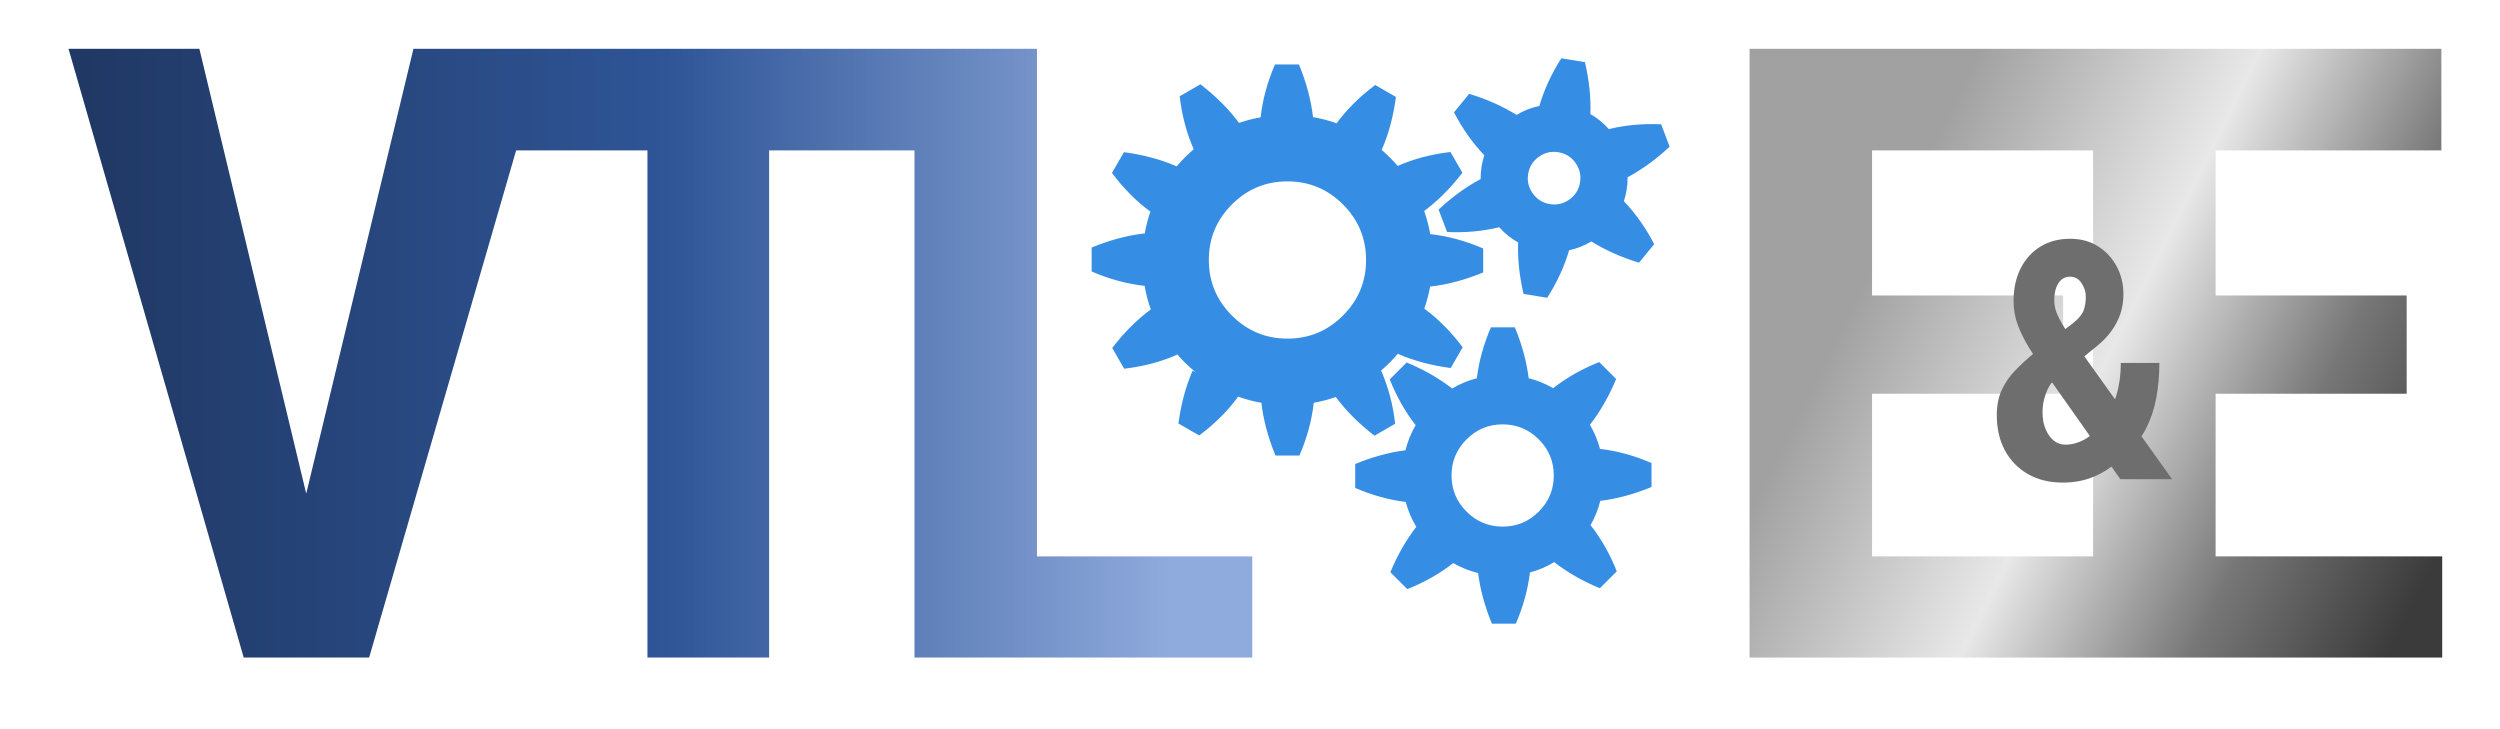 <svg width="1920" height="560" viewBox="0 0 1920 560" fill="none" xmlns="http://www.w3.org/2000/svg">
<g clip-path="url(#clip0_8_126)">
<path d="M1071.49 325.42C1069.79 310.703 1066.2 297.14 1060.73 284.727L1060.1 285.092C1062.59 282.961 1065.04 280.732 1067.43 278.34C1069.61 276.165 1071.61 273.911 1073.58 271.642L1073.53 271.731C1085.62 277.013 1099.15 280.653 1114.13 282.65L1123.32 266.735C1114.55 254.918 1104.72 245.029 1093.87 237.044C1095.88 231.323 1097.43 225.404 1098.48 219.284V220.068C1111.59 218.598 1125.13 214.983 1139.1 209.223V190.841C1125.5 184.962 1111.96 181.283 1098.48 179.813V180.178C1097.44 173.909 1095.84 167.883 1093.78 162.038C1104.24 154.255 1114.03 144.475 1123.13 132.653L1113.94 116.733C1099.3 118.429 1085.8 121.995 1073.44 127.42C1071.54 125.236 1069.54 123.095 1067.43 120.994C1065.32 118.883 1063.18 116.876 1060.99 114.972L1061.17 115.076C1066.45 102.987 1070.09 89.454 1072.09 74.475L1056.18 65.282C1044.37 74.046 1034.5 83.856 1026.52 94.687C1020.69 92.615 1014.66 91.002 1008.39 89.957C1006.91 76.892 1003.31 63.408 997.574 49.49H979.192C973.318 63.082 969.639 76.616 968.169 90.085C962.453 91.091 956.919 92.546 951.558 94.406C943.741 83.817 933.862 73.928 921.922 64.73L906.001 73.923C907.708 88.645 911.293 102.208 916.763 114.617L916.871 114.553C914.499 116.59 912.166 118.72 909.893 120.994C907.693 123.189 905.686 125.467 903.713 127.761C891.644 122.498 878.135 118.863 863.192 116.871L853.998 132.796C862.792 144.633 872.631 154.541 883.511 162.536C881.548 168.188 880.044 174.043 879.013 180.084V179.27C865.899 180.735 852.361 184.35 838.393 190.111V208.493C851.996 214.372 865.529 218.051 879.013 219.521V219.17C880.064 225.552 881.706 231.693 883.817 237.636C873.243 245.448 863.364 255.317 854.181 267.243L863.374 283.163C878.096 281.452 891.659 277.871 904.068 272.401L903.481 271.39C905.508 273.753 907.634 276.081 909.898 278.345C912.689 281.136 915.589 283.686 918.529 286.117L915.959 284.633C910.677 296.726 907.037 310.255 905.044 325.233L920.965 334.421C932.856 325.578 942.809 315.69 950.823 304.75L950.138 304.356C956.125 306.531 962.31 308.232 968.746 309.332C970.221 322.407 973.831 335.916 979.572 349.844H997.953C1003.82 336.271 1007.49 322.757 1008.97 309.303C1014.81 308.297 1020.45 306.812 1025.92 304.903C1033.74 315.502 1043.63 325.401 1055.58 334.604L1071.49 325.42ZM1031.4 242.336C1019.6 254.148 1005.39 260.052 988.755 260.052C972.12 260.052 957.901 254.148 946.108 242.336C934.286 230.529 928.378 216.31 928.378 199.674C928.378 183.039 934.286 168.81 946.108 157.012C957.901 145.2 972.12 139.297 988.755 139.297C1005.39 139.297 1019.6 145.2 1031.4 157.012C1043.22 168.81 1049.13 183.039 1049.13 199.674C1049.13 216.31 1043.22 230.529 1031.4 242.336ZM1249.25 145.925C1249.79 142.586 1250.01 139.321 1250.01 136.106C1261.08 130.197 1271.84 122.429 1282.27 112.659L1275.77 95.466C1261.6 94.805 1248.21 96.073 1235.58 99.155C1231.4 94.43 1226.68 90.598 1221.42 87.639C1221.87 75.028 1220.51 61.746 1217.24 47.749L1199.11 44.785C1191.46 56.71 1185.86 68.922 1182.22 81.39C1176.12 82.603 1170.28 84.897 1164.7 88.246C1154.06 81.632 1141.97 76.207 1128.32 72.064L1116.68 86.292C1123.19 98.879 1130.96 109.823 1139.94 119.214C1139.08 121.946 1138.35 124.757 1137.87 127.716C1137.33 131.06 1137.1 134.325 1137.1 137.536C1126.03 143.444 1115.27 151.212 1104.84 160.978L1111.35 178.171C1125.47 178.832 1138.82 177.569 1151.42 174.511C1155.67 179.315 1160.51 183.191 1165.91 186.165C1165.5 198.678 1166.85 211.851 1170.09 225.73L1188.23 228.694C1195.86 216.788 1201.45 204.606 1205.09 192.168C1211.02 190.945 1216.7 188.686 1222.15 185.421C1232.84 192.104 1245.02 197.568 1258.77 201.741L1270.41 187.512C1263.9 174.916 1256.11 163.967 1247.12 154.566C1248.01 151.799 1248.76 148.944 1249.25 145.925ZM1213.48 140.081C1212.59 145.57 1209.87 149.94 1205.33 153.2C1200.8 156.455 1195.79 157.644 1190.31 156.751C1184.81 155.853 1180.44 153.136 1177.19 148.603C1173.92 144.066 1172.74 139.06 1173.63 133.571C1174.53 128.081 1177.25 123.697 1181.78 120.442C1186.32 117.182 1191.33 116.008 1196.81 116.905C1202.31 117.803 1206.68 120.506 1209.94 125.038C1213.2 129.571 1214.38 134.587 1213.48 140.081ZM1221.05 326.244C1228.88 316.193 1235.61 304.499 1241.2 291.079L1228.2 278.078C1214.91 283.346 1203.14 290.063 1192.83 298.151C1186.93 294.699 1180.65 292.129 1174.02 290.448C1172.44 277.817 1168.95 264.806 1163.41 251.386H1145.03C1139.37 264.481 1135.8 277.511 1134.23 290.497C1127.54 292.218 1121.21 294.847 1115.27 298.368C1105.26 290.615 1093.64 283.928 1080.32 278.379L1067.32 291.38C1072.55 304.583 1079.21 316.272 1087.23 326.535C1083.7 332.582 1081.08 339.003 1079.39 345.814C1066.91 347.422 1054.05 350.884 1040.8 356.354V374.736C1053.8 380.363 1066.74 383.899 1079.63 385.497C1081.39 392.249 1084.1 398.616 1087.71 404.609C1079.99 414.586 1073.33 426.166 1067.8 439.448L1080.8 452.449C1094.05 447.196 1105.78 440.509 1116.06 432.45C1122.06 435.897 1128.44 438.442 1135.19 440.08C1136.77 452.646 1140.26 465.603 1145.77 478.954H1164.15C1169.84 465.8 1173.42 452.706 1174.98 439.66C1181.56 437.895 1187.78 435.236 1193.63 431.71C1203.65 439.507 1215.31 446.215 1228.68 451.783L1241.68 438.783C1236.4 425.441 1229.66 413.634 1221.53 403.302C1224.89 397.442 1227.38 391.228 1229.02 384.654C1241.74 383.095 1254.85 379.579 1268.37 374.001V355.619C1255.12 349.883 1241.93 346.283 1228.8 344.744C1227.07 338.214 1224.49 332.049 1221.05 326.244ZM1181.78 392.93C1174.09 400.609 1164.86 404.426 1154.04 404.426C1143.22 404.426 1133.98 400.609 1126.31 392.93C1118.62 385.241 1114.78 375.978 1114.78 365.158C1114.78 354.342 1118.62 345.109 1126.31 337.43C1133.98 329.751 1143.22 325.904 1154.04 325.904C1164.86 325.904 1174.09 329.751 1181.78 337.43C1189.47 345.109 1193.31 354.342 1193.31 365.158C1193.31 375.983 1189.47 385.246 1181.78 392.93Z" fill="#358DE4"/>
<path d="M228.91 405.14L317.532 37.487H418.998L283.496 505H215.103L228.91 405.14ZM153.132 37.487L241.433 405.14L255.882 505H187.168L52.63 37.487H153.132ZM590.68 37.487V505H497.242V37.487H590.68ZM706.916 37.487V115.513H383.254V37.487H706.916ZM961.762 427.295V505H767.5V427.295H961.762ZM796.399 37.487V505H702.318V37.487H796.399Z" fill="url(#paint0_linear_8_126)"/>
<path d="M1611.77 427.295V505H1408.52V427.295H1611.77ZM1437.74 37.487V505H1343.66V37.487H1437.74ZM1584.48 226.933V302.39H1408.52V226.933H1584.48ZM1611.13 37.487V115.513H1408.52V37.487H1611.13ZM1875.61 427.295V505H1672.36V427.295H1875.61ZM1701.58 37.487V505H1607.5V37.487H1701.58ZM1848.32 226.933V302.39H1672.36V226.933H1848.32ZM1874.97 37.487V115.513H1672.36V37.487H1874.97Z" fill="url(#paint1_linear_8_126)"/>
<path d="M1562.66 270.75L1592.16 248.125C1596.49 244.625 1599.2 241.333 1600.28 238.25C1601.37 235.083 1601.91 231.667 1601.91 228C1601.91 224.25 1600.82 220.75 1598.66 217.5C1596.49 214.167 1593.53 212.5 1589.78 212.5C1587.03 212.5 1584.74 213.333 1582.91 215C1581.16 216.667 1579.82 218.875 1578.91 221.625C1578.07 224.375 1577.66 227.458 1577.66 230.875C1577.66 234.542 1578.53 238.292 1580.28 242.125C1582.03 245.958 1584.37 250.042 1587.28 254.375C1590.28 258.625 1593.49 263.25 1596.91 268.25L1668.16 368H1628.41L1571.53 287.375C1566.62 280.042 1562.24 273.333 1558.41 267.25C1554.66 261.083 1551.7 255.083 1549.53 249.25C1547.45 243.417 1546.41 237.417 1546.41 231.25C1546.41 221.75 1548.2 213.417 1551.78 206.25C1555.45 199 1560.53 193.375 1567.03 189.375C1573.53 185.375 1581.16 183.375 1589.91 183.375C1598.07 183.375 1605.24 185.333 1611.41 189.25C1617.57 193.167 1622.32 198.333 1625.66 204.75C1629.07 211.083 1630.78 218.083 1630.78 225.75C1630.78 231.5 1629.95 236.75 1628.28 241.5C1626.62 246.25 1624.24 250.667 1621.16 254.75C1618.16 258.833 1614.49 262.583 1610.16 266L1575.16 294.5C1573.41 297.167 1572.07 299.833 1571.16 302.5C1570.24 305.083 1569.57 307.583 1569.16 310C1568.82 312.333 1568.66 314.625 1568.66 316.875C1568.66 321.542 1569.45 325.792 1571.03 329.625C1572.62 333.375 1574.7 336.292 1577.28 338.375C1579.87 340.458 1582.82 341.5 1586.16 341.5C1591.49 341.5 1596.7 340 1601.78 337C1606.87 334 1611.45 329.708 1615.53 324.125C1619.62 318.542 1622.82 311.917 1625.16 304.25C1627.57 296.5 1628.78 288 1628.78 278.75H1658.41C1658.41 288.167 1657.62 297.125 1656.03 305.625C1654.45 314.125 1651.82 321.958 1648.16 329.125C1644.49 336.292 1639.57 342.667 1633.41 348.25C1632.99 348.583 1632.32 349.167 1631.41 350C1630.57 350.833 1629.91 351.458 1629.41 351.875C1622.66 358.208 1615.62 362.917 1608.28 366C1601.03 369.083 1593.07 370.625 1584.41 370.625C1573.91 370.625 1564.87 368.417 1557.28 364C1549.7 359.583 1543.82 353.5 1539.66 345.75C1535.57 337.917 1533.53 329 1533.53 319C1533.53 311.667 1534.74 305.292 1537.16 299.875C1539.66 294.375 1543.07 289.333 1547.41 284.75C1551.82 280.167 1556.91 275.5 1562.66 270.75Z" fill="#6E6E6E"/>
</g>
<defs>
<linearGradient id="paint0_linear_8_126" x1="10" y1="280.133" x2="1014.67" y2="280.133" gradientUnits="userSpaceOnUse">
<stop offset="0.055" stop-color="#203864"/>
<stop offset="0.5" stop-color="#2F5597"/>
<stop offset="0.885" stop-color="#8FAADC"/>
</linearGradient>
<linearGradient id="paint1_linear_8_126" x1="1267.49" y1="280.133" x2="1810.95" y2="550.06" gradientUnits="userSpaceOnUse">
<stop offset="0.195" stop-color="#A1A1A1"/>
<stop offset="0.515" stop-color="#E8E8E8"/>
<stop offset="0.775" stop-color="#777777"/>
<stop offset="1" stop-color="#3B3B3B"/>
</linearGradient>
<clipPath id="clip0_8_126">
<rect width="1920" height="560" fill="white"/>
</clipPath>
</defs>
</svg>
